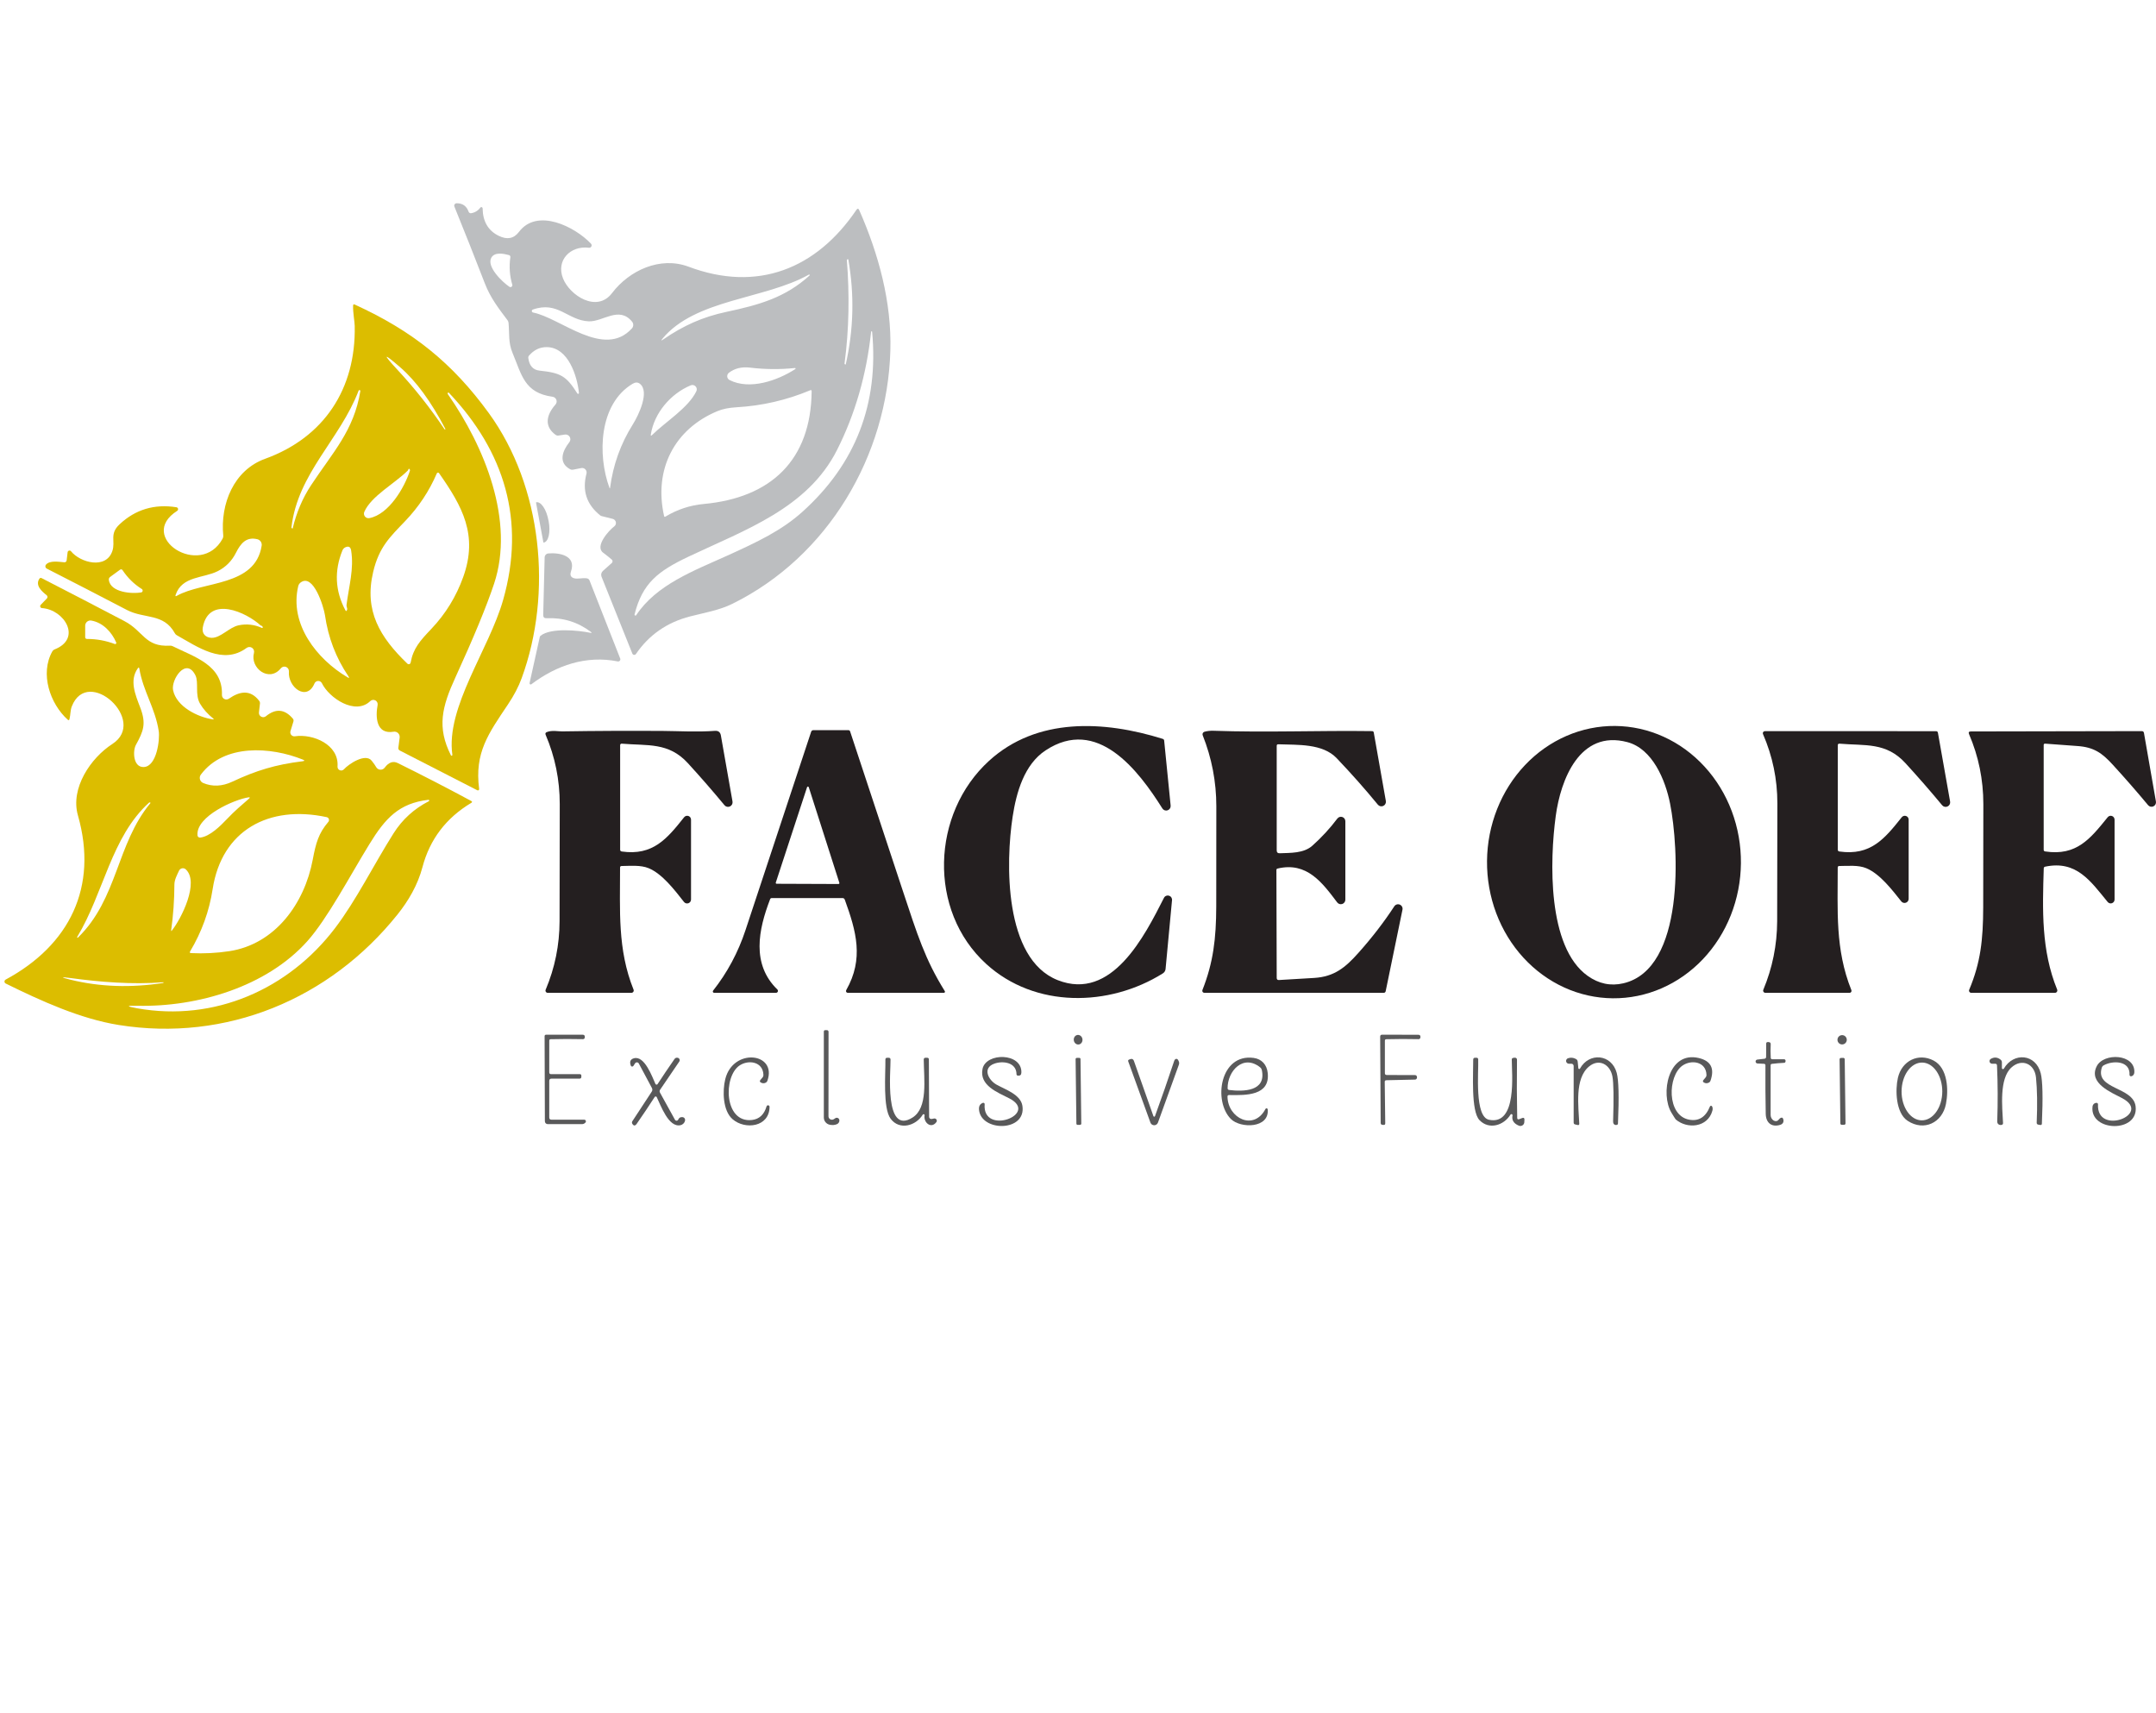 <svg className="mt-3" width="180" viewBox="0 0 236 143" fill="none" xmlns="http://www.w3.org/2000/svg">
<path d="M61.625 8.216C62.357 10.088 65.329 12.025 66.992 9.836C68.877 7.35 72.262 5.776 75.375 6.945C82.911 9.774 89.363 7.19 93.744 0.725C93.864 0.549 93.967 0.559 94.054 0.755C96.187 5.589 97.612 10.852 97.461 16.125C97.135 27.598 90.67 38.662 80.164 43.84C78.727 44.549 77.129 44.81 75.541 45.218C73.019 45.867 71.043 47.238 69.612 49.331C69.589 49.365 69.557 49.392 69.52 49.408C69.483 49.425 69.442 49.432 69.401 49.427C69.36 49.422 69.322 49.407 69.289 49.382C69.257 49.357 69.232 49.324 69.217 49.285L65.846 40.877C65.802 40.768 65.793 40.648 65.82 40.534C65.847 40.42 65.909 40.317 65.996 40.24L66.969 39.371C66.996 39.347 67.016 39.319 67.031 39.286C67.045 39.254 67.052 39.219 67.052 39.184C67.052 39.149 67.044 39.114 67.029 39.082C67.014 39.05 66.993 39.022 66.966 38.998C66.735 38.796 66.416 38.541 66.009 38.234C65.085 37.532 66.666 35.787 67.231 35.372C67.302 35.32 67.357 35.249 67.39 35.166C67.422 35.084 67.431 34.994 67.414 34.907C67.397 34.82 67.356 34.739 67.295 34.675C67.234 34.611 67.156 34.565 67.071 34.543L65.862 34.239C65.799 34.224 65.741 34.195 65.689 34.154C64.206 32.963 63.708 31.444 64.196 29.597C64.218 29.515 64.218 29.429 64.198 29.347C64.177 29.265 64.136 29.19 64.078 29.129C64.021 29.067 63.949 29.021 63.868 28.996C63.788 28.97 63.703 28.966 63.621 28.983L62.719 29.162C62.615 29.184 62.517 29.17 62.425 29.12C61.066 28.398 61.569 27.101 62.321 26.15C62.386 26.069 62.425 25.97 62.432 25.867C62.44 25.763 62.416 25.659 62.363 25.569C62.31 25.479 62.232 25.407 62.138 25.362C62.043 25.317 61.937 25.302 61.834 25.317L61.115 25.425C61.017 25.44 60.915 25.415 60.831 25.357C59.492 24.386 59.848 23.116 60.805 22.028C60.867 21.958 60.908 21.873 60.925 21.782C60.942 21.69 60.933 21.596 60.9 21.509C60.867 21.422 60.811 21.345 60.738 21.287C60.665 21.228 60.578 21.191 60.485 21.178C57.401 20.757 57.114 18.797 56.111 16.399C55.621 15.233 55.778 14.315 55.666 13.087C55.656 12.986 55.618 12.89 55.559 12.809C54.556 11.476 53.684 10.356 53.069 8.765C52 5.999 50.89 3.199 49.74 0.366C49.724 0.326 49.718 0.282 49.722 0.239C49.727 0.196 49.742 0.154 49.766 0.118C49.791 0.082 49.824 0.052 49.863 0.032C49.902 0.011 49.945 0 49.989 0C50.644 0.002 51.08 0.311 51.295 0.928C51.315 0.984 51.353 1.031 51.404 1.061C51.455 1.091 51.515 1.101 51.573 1.091C51.993 1.019 52.33 0.812 52.583 0.47C52.6 0.448 52.623 0.432 52.65 0.424C52.677 0.416 52.706 0.416 52.732 0.424C52.759 0.433 52.782 0.449 52.8 0.472C52.816 0.494 52.826 0.521 52.828 0.549C52.847 1.991 53.434 2.996 54.588 3.564C55.512 4.017 56.251 3.874 56.806 3.136C58.806 0.48 62.932 2.568 64.689 4.423C64.727 4.464 64.751 4.514 64.759 4.569C64.767 4.624 64.758 4.679 64.733 4.728C64.708 4.777 64.669 4.817 64.621 4.843C64.573 4.868 64.518 4.878 64.464 4.871C62.432 4.616 60.851 6.246 61.625 8.216ZM55.715 5.674C55.154 5.521 54.164 5.308 53.788 5.945C53.216 6.929 54.99 8.627 55.761 9.144C55.796 9.168 55.838 9.18 55.88 9.179C55.922 9.178 55.963 9.164 55.998 9.139C56.032 9.114 56.058 9.078 56.072 9.038C56.085 8.997 56.086 8.953 56.075 8.912C55.785 7.923 55.715 6.919 55.866 5.9C55.873 5.85 55.862 5.8 55.834 5.758C55.806 5.717 55.764 5.687 55.715 5.674ZM92.698 6.194C92.996 9.977 92.947 13.776 92.444 17.539C92.439 17.561 92.441 17.578 92.45 17.591C92.465 17.615 92.493 17.634 92.532 17.647C92.558 17.656 92.574 17.646 92.581 17.618C93.441 13.817 93.534 9.997 92.859 6.158C92.857 6.153 92.855 6.148 92.852 6.143C92.849 6.139 92.845 6.135 92.84 6.133C92.836 6.13 92.831 6.128 92.825 6.127C92.82 6.127 92.815 6.127 92.809 6.128C92.781 6.137 92.753 6.147 92.725 6.158C92.707 6.164 92.698 6.176 92.698 6.194ZM72.52 14.818C72.332 15.044 72.36 15.074 72.601 14.906C74.793 13.394 76.9 12.446 79.501 11.891C83.127 11.12 85.953 10.323 88.618 7.906C88.628 7.895 88.633 7.881 88.634 7.867C88.635 7.853 88.631 7.839 88.622 7.827C88.614 7.816 88.602 7.808 88.588 7.804C88.574 7.8 88.559 7.802 88.546 7.808C83.757 10.509 76.11 10.476 72.52 14.818ZM69.168 13.701C69.26 13.6 69.312 13.47 69.317 13.334C69.321 13.199 69.276 13.067 69.191 12.963C67.763 11.208 65.993 12.985 64.454 12.923C62.141 12.832 61.083 10.663 58.329 11.633C58.294 11.645 58.264 11.669 58.243 11.7C58.223 11.731 58.213 11.768 58.216 11.805C58.218 11.842 58.233 11.877 58.258 11.905C58.282 11.933 58.315 11.952 58.352 11.96C61.36 12.548 66.114 17.052 69.168 13.701ZM95.354 14.067C94.849 18.766 93.603 23.083 91.617 27.016C88.396 33.393 81.533 35.755 75.365 38.678C72.043 40.256 70.318 41.566 69.459 45.006C69.454 45.029 69.457 45.053 69.467 45.074C69.478 45.095 69.496 45.112 69.518 45.121C69.539 45.13 69.564 45.132 69.586 45.125C69.609 45.118 69.629 45.104 69.642 45.084C71.837 41.749 75.956 40.217 79.54 38.597C82.921 37.068 85.564 35.813 87.831 33.772C93.657 28.53 96.201 21.961 95.465 14.067C95.465 14.052 95.46 14.038 95.449 14.027C95.439 14.017 95.424 14.011 95.41 14.011C95.395 14.011 95.381 14.017 95.371 14.027C95.36 14.038 95.354 14.052 95.354 14.067ZM59.057 18.317C61.386 18.568 61.978 18.892 63.2 20.819C63.211 20.836 63.228 20.849 63.248 20.856C63.268 20.863 63.289 20.863 63.309 20.856C63.328 20.849 63.345 20.836 63.357 20.819C63.368 20.802 63.374 20.781 63.373 20.76C63.19 18.977 62.236 15.769 59.851 15.746C59.1 15.739 58.453 16.047 57.911 16.67C57.843 16.747 57.816 16.836 57.829 16.938C57.938 17.781 58.347 18.241 59.057 18.317ZM79.785 18.555C79.722 18.604 79.672 18.667 79.64 18.741C79.608 18.814 79.595 18.893 79.603 18.973C79.61 19.052 79.638 19.128 79.683 19.194C79.728 19.26 79.789 19.313 79.86 19.349C82.075 20.476 85.12 19.401 87.057 18.147C87.069 18.139 87.079 18.128 87.083 18.114C87.088 18.101 87.088 18.086 87.083 18.072C87.078 18.058 87.068 18.047 87.056 18.04C87.043 18.033 87.028 18.03 87.014 18.032C85.381 18.202 83.742 18.188 82.098 17.99C81.187 17.881 80.416 18.07 79.785 18.555ZM69.253 19.754C65.535 21.972 65.398 27.575 66.708 31.135C66.743 31.236 66.768 31.233 66.783 31.129C67.11 28.631 67.94 26.321 69.272 24.2C69.903 23.201 71.144 20.607 70.04 19.754C69.811 19.578 69.549 19.578 69.253 19.754ZM75.61 19.927C73.398 20.845 71.605 22.972 71.242 25.304C71.218 25.457 71.261 25.48 71.37 25.373C72.843 23.919 75.352 22.394 76.224 20.574C76.266 20.487 76.281 20.389 76.266 20.293C76.251 20.198 76.207 20.109 76.14 20.039C76.074 19.968 75.987 19.92 75.892 19.9C75.798 19.88 75.699 19.89 75.61 19.927ZM78.563 22.74C73.81 24.7 71.543 29.143 72.693 34.232C72.712 34.322 72.763 34.342 72.843 34.294C74.145 33.51 75.544 33.05 77.038 32.913C84.378 32.236 88.775 28.127 88.844 20.577C88.844 20.46 88.79 20.424 88.683 20.47C86.098 21.55 83.414 22.169 80.631 22.328C79.799 22.376 79.11 22.513 78.563 22.74Z" fill="#BCBEC0"/>
<path d="M26.992 48.668C24.412 50.579 21.609 48.541 19.345 47.273C19.257 47.224 19.186 47.15 19.139 47.061C17.914 44.836 15.807 45.513 13.893 44.513C10.983 42.995 8.058 41.486 5.118 39.985C5.08 39.965 5.048 39.937 5.022 39.902C4.997 39.868 4.979 39.828 4.972 39.786C4.964 39.744 4.966 39.701 4.977 39.659C4.988 39.618 5.008 39.58 5.037 39.547C5.468 39.057 6.484 39.253 7.046 39.296C7.105 39.3 7.164 39.282 7.21 39.244C7.257 39.207 7.286 39.153 7.294 39.093L7.402 38.198C7.406 38.157 7.422 38.117 7.449 38.086C7.476 38.054 7.511 38.03 7.551 38.019C7.592 38.007 7.634 38.008 7.674 38.02C7.713 38.033 7.748 38.058 7.774 38.09C8.797 39.348 11.609 40.093 12.295 38.071C12.668 36.973 11.942 36.212 13.089 35.137C14.825 33.513 16.9 32.891 19.316 33.272C19.358 33.279 19.397 33.3 19.428 33.33C19.459 33.359 19.48 33.398 19.489 33.44C19.498 33.483 19.494 33.526 19.477 33.566C19.461 33.606 19.433 33.64 19.397 33.664C14.892 36.526 21.968 41.125 24.372 36.702C24.426 36.602 24.448 36.488 24.438 36.375C24.101 32.893 25.598 29.205 29.015 27.97C35.476 25.634 38.968 20.303 38.828 13.43C38.821 12.953 38.625 11.95 38.651 11.205C38.656 11.072 38.718 11.034 38.838 11.091C45.182 13.992 49.52 17.487 53.505 22.965C59.346 30.995 60.513 42.661 57.105 51.974C56.768 52.902 56.269 53.858 55.609 54.842C53.466 58.041 51.924 60.128 52.45 64.104C52.454 64.129 52.45 64.155 52.44 64.178C52.429 64.201 52.413 64.222 52.392 64.237C52.371 64.251 52.347 64.26 52.322 64.262C52.296 64.264 52.27 64.259 52.248 64.247L43.757 59.893C43.705 59.866 43.662 59.824 43.634 59.772C43.607 59.72 43.596 59.66 43.604 59.602L43.748 58.478C43.759 58.389 43.749 58.298 43.72 58.214C43.69 58.129 43.641 58.052 43.576 57.99C43.511 57.928 43.432 57.882 43.346 57.855C43.261 57.829 43.17 57.823 43.081 57.838C41.164 58.158 41.092 56.221 41.333 54.924C41.353 54.824 41.34 54.72 41.296 54.627C41.252 54.535 41.18 54.459 41.09 54.41C40.999 54.362 40.896 54.343 40.795 54.358C40.694 54.372 40.6 54.418 40.527 54.489C38.877 56.08 36.015 54.133 35.238 52.533C35.2 52.456 35.141 52.392 35.067 52.347C34.994 52.303 34.909 52.281 34.824 52.283C34.738 52.285 34.655 52.312 34.584 52.361C34.513 52.409 34.458 52.477 34.424 52.556C33.581 54.568 31.484 52.967 31.625 51.246C31.633 51.14 31.607 51.035 31.551 50.946C31.495 50.856 31.413 50.787 31.314 50.747C31.217 50.708 31.109 50.701 31.006 50.727C30.904 50.753 30.813 50.811 30.746 50.893C29.456 52.484 27.352 50.873 27.799 49.217C27.827 49.113 27.823 49.004 27.785 48.903C27.748 48.802 27.68 48.715 27.591 48.655C27.503 48.595 27.397 48.563 27.29 48.566C27.182 48.568 27.078 48.604 26.992 48.668ZM43.826 17.97C41.92 16.317 41.833 16.424 43.565 18.291C45.427 20.299 47.121 22.443 48.648 24.723C48.665 24.749 48.679 24.76 48.69 24.756C48.71 24.749 48.73 24.742 48.752 24.736C48.754 24.735 48.756 24.733 48.757 24.731C48.758 24.729 48.759 24.727 48.76 24.724C48.76 24.721 48.76 24.718 48.759 24.715C48.758 24.712 48.757 24.709 48.755 24.706C47.19 21.71 45.547 19.464 43.826 17.97ZM39.259 20.499C37.224 25.85 32.582 29.548 31.902 35.487C31.898 35.513 31.907 35.534 31.928 35.549C31.955 35.569 31.979 35.585 32 35.598C32.018 35.611 32.03 35.607 32.036 35.585C32.457 33.834 33.128 32.258 34.052 30.858C36.423 27.261 38.749 24.873 39.445 20.548C39.447 20.525 39.44 20.503 39.427 20.484C39.414 20.465 39.395 20.452 39.372 20.446C39.35 20.441 39.327 20.443 39.306 20.452C39.286 20.462 39.269 20.478 39.259 20.499ZM55.08 43.396C57.537 34.732 55.24 27.186 49.148 20.754C49.1 20.704 49.055 20.706 49.014 20.76C48.983 20.799 48.987 20.846 49.027 20.901C53.041 26.647 56.374 34.762 54.08 41.648C53.259 44.115 51.85 47.528 49.853 51.886C48.37 55.123 47.811 57.348 49.357 60.419C49.365 60.437 49.381 60.452 49.4 60.46C49.419 60.468 49.44 60.469 49.459 60.463C49.479 60.456 49.496 60.443 49.506 60.425C49.517 60.408 49.52 60.387 49.517 60.366C48.772 55.153 53.538 48.835 55.08 43.396ZM44.639 29.254C43.212 30.675 40.631 32.047 39.88 33.769C39.843 33.852 39.83 33.944 39.841 34.034C39.853 34.125 39.889 34.211 39.946 34.282C40.003 34.353 40.078 34.408 40.164 34.439C40.25 34.471 40.342 34.478 40.432 34.461C42.555 34.056 44.257 31.158 44.875 29.264C44.881 29.235 44.88 29.202 44.871 29.17C44.862 29.139 44.846 29.11 44.826 29.091C44.807 29.072 44.784 29.062 44.763 29.064C44.742 29.067 44.724 29.081 44.711 29.104C44.7 29.132 44.691 29.159 44.682 29.185C44.673 29.211 44.659 29.234 44.639 29.254ZM44.597 50.393C44.624 50.419 44.658 50.437 44.694 50.446C44.731 50.454 44.769 50.452 44.805 50.441C44.84 50.43 44.872 50.409 44.897 50.381C44.922 50.353 44.939 50.319 44.947 50.282C45.24 48.701 45.962 47.904 47.23 46.568C48.778 44.934 49.937 43.046 50.706 40.903C52.355 36.303 50.614 33.187 48.06 29.541C48.046 29.52 48.026 29.504 48.003 29.493C47.981 29.482 47.956 29.478 47.93 29.48C47.905 29.483 47.882 29.492 47.861 29.506C47.841 29.521 47.825 29.541 47.815 29.564C46.983 31.502 45.827 33.244 44.349 34.788C42.686 36.526 41.49 37.627 40.847 40.354C39.84 44.611 41.578 47.489 44.597 50.393ZM28.172 36.771C26.986 36.483 26.365 37.182 25.826 38.257C25.375 39.154 24.711 39.824 23.833 40.266C22.272 41.057 19.92 40.782 19.224 42.866C19.176 43.01 19.218 43.044 19.348 42.968C22.249 41.328 27.943 41.971 28.642 37.48C28.667 37.324 28.633 37.164 28.546 37.033C28.458 36.902 28.325 36.808 28.172 36.771ZM37.482 37.996C36.574 40.237 36.679 42.416 37.799 44.532C37.868 44.665 37.929 44.662 37.982 44.523C38.017 44.435 38.014 44.344 37.975 44.248C37.934 44.15 37.92 44.049 37.933 43.944C38.194 41.893 38.763 40.031 38.436 37.999C38.373 37.613 38.166 37.497 37.815 37.649C37.662 37.716 37.543 37.841 37.482 37.996ZM15.523 42.22C14.678 41.688 13.978 41.004 13.422 40.168C13.342 40.048 13.244 40.031 13.128 40.116L12.05 40.903C11.944 40.984 11.898 41.09 11.913 41.223C12.089 42.605 14.458 42.768 15.448 42.595C15.488 42.588 15.526 42.569 15.556 42.54C15.585 42.511 15.605 42.474 15.613 42.433C15.621 42.392 15.617 42.35 15.601 42.312C15.585 42.274 15.558 42.242 15.523 42.22ZM35.571 45.078C35.444 44.209 34.31 40.449 32.902 41.511C32.773 41.61 32.682 41.751 32.644 41.909C31.657 46.071 34.679 49.88 38.021 51.873C38.228 51.995 38.264 51.957 38.129 51.758C36.774 49.755 35.922 47.528 35.571 45.078ZM28.538 46.215C26.989 44.777 22.87 42.866 22.2 46.411C22.069 47.107 22.504 47.538 23.154 47.561C24.137 47.597 25.075 46.414 26.12 46.192C26.985 46.009 27.834 46.104 28.668 46.476C28.681 46.481 28.696 46.483 28.71 46.48C28.724 46.478 28.736 46.472 28.746 46.462C28.756 46.453 28.764 46.441 28.767 46.428C28.769 46.414 28.768 46.401 28.763 46.388C28.722 46.286 28.646 46.228 28.538 46.215Z" fill="#DCBD00"/>
<path d="M58.676 32.769C58.675 32.759 58.676 32.748 58.682 32.74C58.688 32.731 58.696 32.725 58.706 32.723C58.953 32.678 59.232 32.861 59.481 33.232C59.73 33.603 59.93 34.132 60.035 34.703L60.058 34.81C60.111 35.093 60.139 35.378 60.14 35.648C60.142 35.917 60.117 36.168 60.068 36.384C60.018 36.6 59.945 36.777 59.852 36.907C59.759 37.036 59.648 37.114 59.526 37.136C59.52 37.138 59.515 37.138 59.509 37.137C59.504 37.136 59.499 37.134 59.494 37.131C59.489 37.128 59.485 37.124 59.483 37.119C59.48 37.115 59.478 37.109 59.477 37.104L58.676 32.769Z" fill="#BCBEC0"/>
<path d="M64.665 46.904C63.239 45.83 61.627 45.335 59.83 45.418C59.578 45.429 59.455 45.308 59.461 45.055L59.618 38.757C59.621 38.647 59.664 38.543 59.739 38.463C59.815 38.383 59.917 38.334 60.026 38.326C61.17 38.224 63.117 38.528 62.502 40.302C62.37 40.685 62.474 40.929 62.816 41.034C63.231 41.164 63.757 40.968 64.244 41.053C64.385 41.077 64.482 41.156 64.534 41.289L67.889 49.828C67.905 49.867 67.909 49.91 67.903 49.951C67.896 49.993 67.877 50.032 67.85 50.064C67.823 50.096 67.787 50.121 67.747 50.135C67.707 50.149 67.663 50.153 67.621 50.145C64.178 49.456 60.921 50.563 58.164 52.644C58.144 52.659 58.119 52.668 58.094 52.669C58.068 52.67 58.043 52.663 58.021 52.649C58 52.635 57.983 52.615 57.974 52.591C57.964 52.567 57.962 52.541 57.968 52.516L59.085 47.472C59.098 47.418 59.129 47.368 59.174 47.332C60.307 46.434 63.329 46.744 64.619 47.012C64.793 47.047 64.809 47.011 64.665 46.904Z" fill="#BCBEC0"/>
<path d="M41.176 61.709C41.222 61.79 41.287 61.859 41.365 61.908C41.444 61.958 41.534 61.987 41.627 61.993C41.719 61.999 41.812 61.982 41.897 61.944C41.981 61.905 42.055 61.846 42.111 61.771C42.55 61.183 43.028 61.015 43.541 61.268C46.246 62.603 48.926 63.986 51.581 65.417C51.703 65.484 51.704 65.554 51.584 65.626C48.827 67.279 47.048 69.62 46.246 72.649C45.727 74.626 44.691 76.367 43.528 77.821C36.087 87.134 24.728 91.815 12.997 89.934C8.816 89.264 4.527 87.32 0.623 85.396C0.583 85.376 0.55 85.346 0.527 85.309C0.504 85.271 0.491 85.228 0.49 85.184C0.49 85.14 0.501 85.097 0.523 85.059C0.545 85.021 0.578 84.989 0.616 84.968C7.597 81.208 10.773 74.851 8.528 66.988C7.682 64.019 9.927 60.709 12.298 59.181C16.222 56.649 9.613 50.589 7.859 55.068C7.695 55.486 7.725 55.963 7.607 56.456C7.577 56.589 7.51 56.61 7.408 56.518C5.48 54.78 4.347 51.484 5.735 49.034C5.786 48.943 5.867 48.873 5.964 48.835C9.012 47.646 7.049 44.474 4.592 44.307C4.552 44.304 4.514 44.29 4.481 44.266C4.449 44.242 4.425 44.21 4.41 44.172C4.396 44.135 4.393 44.094 4.402 44.054C4.41 44.015 4.43 43.979 4.458 43.951L5.131 43.255C5.154 43.231 5.172 43.203 5.184 43.171C5.195 43.14 5.2 43.107 5.198 43.074C5.196 43.04 5.186 43.008 5.171 42.978C5.156 42.949 5.134 42.923 5.108 42.902C4.615 42.504 3.805 41.834 4.321 41.079C4.345 41.044 4.382 41.019 4.424 41.009C4.466 40.998 4.511 41.004 4.549 41.024C7.59 42.585 10.618 44.158 13.634 45.741C15.719 46.836 15.856 48.58 18.61 48.42C18.712 48.413 18.816 48.435 18.91 48.482C21.265 49.655 24.411 50.54 24.294 53.81C24.291 53.9 24.312 53.988 24.357 54.066C24.401 54.144 24.466 54.208 24.545 54.251C24.623 54.294 24.712 54.315 24.802 54.31C24.891 54.305 24.978 54.276 25.052 54.225C26.237 53.402 27.404 53.196 28.371 54.457C28.438 54.544 28.466 54.643 28.456 54.754L28.345 55.728C28.335 55.82 28.352 55.914 28.396 55.996C28.439 56.079 28.506 56.146 28.588 56.191C28.67 56.235 28.763 56.254 28.856 56.246C28.948 56.237 29.037 56.201 29.109 56.142C30.183 55.267 31.166 55.356 32.059 56.41C32.093 56.452 32.117 56.501 32.127 56.553C32.138 56.605 32.136 56.66 32.121 56.711L31.794 57.779C31.773 57.85 31.77 57.924 31.785 57.996C31.801 58.069 31.834 58.136 31.883 58.191C31.931 58.247 31.992 58.289 32.061 58.315C32.13 58.341 32.205 58.349 32.278 58.338C34.254 58.044 37.122 59.236 36.946 61.647C36.939 61.732 36.96 61.816 37.004 61.889C37.049 61.962 37.115 62.018 37.193 62.051C37.272 62.084 37.358 62.091 37.441 62.072C37.524 62.053 37.599 62.008 37.655 61.944C38.142 61.399 39.987 60.138 40.686 61.013C40.915 61.301 41.078 61.533 41.176 61.709ZM12.723 48.077C12.223 46.917 11.266 45.898 9.995 45.672C9.913 45.658 9.829 45.661 9.749 45.682C9.669 45.704 9.594 45.743 9.53 45.796C9.466 45.85 9.415 45.917 9.379 45.993C9.344 46.068 9.326 46.151 9.325 46.234V47.479C9.325 47.616 9.394 47.685 9.531 47.685C10.574 47.685 11.586 47.87 12.566 48.24C12.589 48.248 12.613 48.25 12.636 48.244C12.659 48.239 12.681 48.227 12.697 48.209C12.714 48.192 12.725 48.17 12.73 48.147C12.734 48.123 12.732 48.099 12.723 48.077ZM15.732 61.703C17.175 61.65 17.512 58.651 17.375 57.769C16.992 55.257 15.656 53.385 15.255 50.942C15.229 50.787 15.171 50.774 15.082 50.903C14.15 52.222 14.794 53.738 15.359 55.215C16.019 56.946 15.715 57.763 14.872 59.288C14.523 59.925 14.556 61.745 15.732 61.703ZM23.369 56.42C22.735 55.913 22.244 55.362 21.896 54.767C21.321 53.787 21.775 52.431 21.39 51.664C20.367 49.615 18.708 52.144 18.946 53.294C19.322 55.104 21.654 56.257 23.34 56.492C23.349 56.494 23.359 56.493 23.367 56.489C23.376 56.485 23.382 56.478 23.386 56.469C23.389 56.46 23.39 56.45 23.387 56.441C23.384 56.432 23.377 56.425 23.369 56.42ZM33.14 60.886C29.628 59.474 24.532 59.135 21.987 62.529C21.932 62.603 21.894 62.688 21.877 62.779C21.86 62.869 21.863 62.962 21.888 63.051C21.912 63.14 21.956 63.222 22.017 63.291C22.078 63.361 22.154 63.415 22.239 63.45C23.254 63.875 24.318 63.827 25.431 63.306C28.028 62.088 30.164 61.431 33.117 61.072C33.368 61.041 33.375 60.979 33.14 60.886ZM21.912 69.425C22.984 69.304 24.137 68.135 24.836 67.403C25.682 66.511 26.411 65.9 27.25 65.168C27.39 65.046 27.368 64.999 27.185 65.025C25.728 65.231 21.422 67.08 21.618 69.187C21.622 69.222 21.632 69.255 21.648 69.286C21.665 69.317 21.687 69.344 21.715 69.367C21.742 69.389 21.774 69.405 21.808 69.415C21.841 69.425 21.877 69.429 21.912 69.425ZM15.01 88.108C23.493 89.614 31.585 86.02 36.668 79.343C39.007 76.272 40.922 72.365 43.078 68.961C44.038 67.443 45.326 66.27 46.942 65.443C46.959 65.434 46.972 65.42 46.979 65.402C46.987 65.385 46.988 65.365 46.982 65.347C46.977 65.329 46.965 65.314 46.95 65.303C46.934 65.292 46.915 65.288 46.896 65.289C43.675 65.672 42.186 67.289 40.431 70.15C38.288 73.639 35.835 78.307 33.64 80.764C29.181 85.749 21.622 87.987 15.039 87.83C13.806 87.799 13.796 87.892 15.01 88.108ZM16.323 65.593C12.164 69.366 11.361 75.485 8.447 80.303C8.441 80.315 8.439 80.328 8.441 80.341C8.444 80.353 8.451 80.365 8.461 80.373C8.471 80.381 8.483 80.385 8.496 80.385C8.509 80.385 8.522 80.38 8.532 80.372C12.909 76.093 12.736 70.147 16.457 65.662C16.479 65.636 16.475 65.613 16.447 65.593C16.427 65.576 16.398 65.57 16.359 65.577C16.346 65.577 16.334 65.582 16.323 65.593ZM35.76 67.187C29.41 65.822 24.268 68.638 23.278 75.057C22.907 77.472 22.085 79.746 20.811 81.878C20.742 81.996 20.775 82.059 20.913 82.067C22.315 82.137 23.713 82.066 25.107 81.855C30.135 81.084 33.333 76.622 34.231 71.852C34.574 70.026 34.871 68.955 35.936 67.71C35.973 67.668 35.998 67.617 36.008 67.562C36.019 67.508 36.015 67.451 35.998 67.398C35.98 67.346 35.949 67.298 35.907 67.261C35.865 67.224 35.815 67.199 35.76 67.187ZM20.338 72.904C20.284 72.854 20.219 72.817 20.148 72.797C20.077 72.777 20.003 72.773 19.93 72.787C19.858 72.801 19.79 72.832 19.732 72.878C19.674 72.923 19.627 72.981 19.596 73.048C19.381 73.515 19.09 74.034 19.09 74.567C19.085 76.237 18.968 77.903 18.737 79.565C18.724 79.665 18.749 79.676 18.812 79.598C19.841 78.317 21.85 74.315 20.338 72.904ZM7.721 84.981C10.908 85.763 14.283 85.882 17.848 85.338C17.877 85.333 17.893 85.322 17.897 85.305C17.904 85.272 17.9 85.256 17.884 85.256C14.503 85.53 10.913 85.23 7.757 84.802C6.621 84.649 6.609 84.709 7.721 84.981Z" fill="#DCBD00"/>
<path d="M107.956 83.257C101.543 77.416 101.945 66.782 108.266 61.02C113.503 56.244 120.853 56.613 127.272 58.619C127.37 58.649 127.423 58.715 127.432 58.815L128.141 65.926C128.151 66.037 128.124 66.147 128.063 66.241C128.003 66.334 127.913 66.404 127.809 66.44C127.704 66.476 127.591 66.475 127.487 66.438C127.383 66.401 127.295 66.331 127.236 66.237C124.597 62.036 120.102 56.142 114.444 59.886C112.118 61.422 111.255 64.46 110.844 67.145C110.086 72.097 109.864 82.691 115.78 85.027C121.709 87.363 125.292 80.186 127.409 76.021C127.458 75.923 127.54 75.846 127.64 75.802C127.741 75.758 127.853 75.751 127.958 75.782C128.063 75.813 128.154 75.879 128.215 75.97C128.275 76.061 128.303 76.17 128.291 76.279L127.586 83.802C127.577 83.901 127.545 83.996 127.493 84.08C127.44 84.165 127.369 84.236 127.285 84.289C121.421 87.964 113.297 88.121 107.956 83.257Z" fill="#241F20"/>
<path d="M176.538 87.013C174.713 86.997 172.91 86.596 171.23 85.832C169.551 85.068 168.029 83.957 166.75 82.562C165.472 81.167 164.463 79.515 163.78 77.701C163.098 75.887 162.755 73.946 162.772 71.989C162.789 70.032 163.166 68.097 163.88 66.296C164.594 64.493 165.632 62.86 166.934 61.487C168.237 60.114 169.778 59.03 171.471 58.296C173.163 57.562 174.974 57.192 176.798 57.208C178.623 57.224 180.427 57.625 182.106 58.389C183.786 59.152 185.308 60.264 186.586 61.659C187.865 63.054 188.874 64.705 189.557 66.519C190.239 68.334 190.582 70.275 190.565 72.232C190.548 74.189 190.171 76.123 189.457 77.925C188.743 79.727 187.705 81.361 186.403 82.734C185.1 84.106 183.559 85.191 181.866 85.925C180.174 86.659 178.363 87.029 176.538 87.013ZM173.787 84.557C175.002 85.424 176.305 85.696 177.694 85.373C184.473 83.792 183.777 70.559 182.81 65.704C182.297 63.12 180.892 59.71 178.138 58.978C172.908 57.586 170.827 63.114 170.295 67.057C169.635 71.924 169.357 81.401 173.787 84.557Z" fill="#241F20"/>
<path d="M84.298 76.168C83.021 79.49 82.23 83.27 85.092 86.05C85.122 86.079 85.143 86.117 85.151 86.158C85.16 86.199 85.156 86.242 85.14 86.281C85.124 86.32 85.096 86.354 85.061 86.378C85.026 86.402 84.984 86.415 84.942 86.415H78.17C78.142 86.415 78.115 86.407 78.092 86.393C78.069 86.378 78.05 86.357 78.038 86.332C78.026 86.307 78.021 86.279 78.024 86.252C78.028 86.225 78.038 86.199 78.055 86.177C79.612 84.204 80.795 81.997 81.603 79.555C83.999 72.32 86.393 65.086 88.787 57.851C88.828 57.729 88.913 57.668 89.041 57.668H92.864C92.962 57.668 93.026 57.715 93.056 57.809C94.96 63.595 96.872 69.378 98.793 75.158C100.426 80.078 101.246 82.734 103.422 86.233C103.433 86.251 103.439 86.272 103.439 86.293C103.439 86.314 103.434 86.335 103.424 86.353C103.414 86.372 103.399 86.387 103.38 86.398C103.362 86.409 103.342 86.415 103.32 86.415H92.798C92.764 86.415 92.73 86.406 92.7 86.389C92.67 86.372 92.646 86.347 92.628 86.318C92.611 86.288 92.602 86.254 92.602 86.219C92.602 86.185 92.611 86.151 92.628 86.121C94.582 82.685 93.729 79.683 92.472 76.22C92.428 76.102 92.344 76.044 92.22 76.044H84.481C84.392 76.044 84.331 76.085 84.298 76.168ZM84.919 74.351C84.914 74.366 84.913 74.382 84.916 74.397C84.918 74.412 84.924 74.427 84.934 74.439C84.943 74.452 84.955 74.462 84.969 74.469C84.983 74.475 84.998 74.479 85.014 74.479L91.782 74.505C91.798 74.505 91.814 74.502 91.828 74.495C91.842 74.488 91.855 74.477 91.864 74.465C91.873 74.452 91.879 74.437 91.882 74.421C91.884 74.405 91.882 74.389 91.877 74.374L88.529 63.911C88.522 63.891 88.51 63.874 88.493 63.862C88.476 63.85 88.456 63.843 88.436 63.843C88.415 63.843 88.395 63.85 88.378 63.862C88.361 63.874 88.349 63.891 88.342 63.911L84.919 74.351Z" fill="#241F20"/>
<path d="M68.059 70.947C71.476 71.431 73.018 69.546 74.886 67.197C74.942 67.129 75.016 67.079 75.101 67.054C75.186 67.03 75.276 67.032 75.359 67.061C75.441 67.09 75.513 67.143 75.564 67.215C75.614 67.286 75.641 67.371 75.641 67.459V76.2C75.642 76.29 75.614 76.378 75.562 76.452C75.51 76.525 75.436 76.581 75.351 76.61C75.266 76.639 75.174 76.642 75.088 76.616C75.002 76.591 74.925 76.539 74.87 76.468C73.874 75.204 72.508 73.394 70.999 72.773C70.13 72.417 69.036 72.522 68.049 72.535C67.931 72.535 67.873 72.594 67.873 72.711C67.882 77.357 67.572 81.639 69.349 86.063C69.365 86.101 69.372 86.144 69.368 86.185C69.364 86.227 69.349 86.267 69.326 86.302C69.303 86.337 69.271 86.365 69.234 86.385C69.197 86.405 69.156 86.415 69.114 86.415H59.954C59.914 86.415 59.874 86.405 59.839 86.386C59.803 86.367 59.773 86.34 59.751 86.306C59.728 86.272 59.715 86.234 59.711 86.194C59.707 86.153 59.713 86.113 59.729 86.076C60.737 83.684 61.245 81.184 61.251 78.575C61.264 74.3 61.271 70.025 61.271 65.75C61.271 63.113 60.757 60.589 59.729 58.178C59.668 58.036 59.708 57.937 59.85 57.88C60.418 57.648 61.107 57.809 61.535 57.802C65.233 57.743 68.932 57.727 72.632 57.753C74.22 57.763 76.314 57.89 78.261 57.743C78.627 57.715 78.843 57.882 78.908 58.243L80.182 65.476C80.201 65.585 80.184 65.697 80.133 65.795C80.082 65.893 80 65.972 79.899 66.018C79.799 66.064 79.686 66.076 79.578 66.051C79.47 66.026 79.373 65.966 79.303 65.881C78.044 64.358 76.709 62.825 75.298 61.281C73.181 58.968 70.907 59.39 68.052 59.145C68.031 59.143 68.009 59.145 67.988 59.153C67.968 59.16 67.949 59.171 67.933 59.186C67.917 59.2 67.904 59.218 67.896 59.238C67.887 59.258 67.882 59.28 67.882 59.301V70.745C67.882 70.862 67.941 70.93 68.059 70.947Z" fill="#241F20"/>
<path d="M139.751 59.383V70.82C139.751 71.042 139.862 71.149 140.084 71.14C141.251 71.091 142.701 71.163 143.655 70.31C144.681 69.394 145.592 68.404 146.389 67.341C146.45 67.26 146.536 67.199 146.633 67.169C146.73 67.139 146.835 67.14 146.931 67.172C147.028 67.204 147.112 67.266 147.172 67.348C147.232 67.431 147.264 67.53 147.265 67.632V76.22C147.265 76.324 147.232 76.426 147.171 76.511C147.11 76.596 147.024 76.659 146.925 76.692C146.825 76.725 146.718 76.726 146.619 76.695C146.519 76.663 146.432 76.601 146.37 76.517C144.743 74.361 143.054 72.048 139.846 72.813C139.761 72.832 139.718 72.886 139.718 72.973L139.751 84.782C139.751 84.945 139.833 85.023 139.996 85.014C141.29 84.938 142.577 84.862 143.857 84.785C146.059 84.648 147.268 83.645 148.692 82.045C150.18 80.379 151.489 78.681 152.619 76.952C152.681 76.854 152.775 76.781 152.886 76.746C152.996 76.711 153.115 76.716 153.223 76.76C153.33 76.804 153.418 76.884 153.472 76.987C153.526 77.089 153.542 77.208 153.517 77.321L151.681 86.229C151.655 86.353 151.579 86.415 151.453 86.415H131.829C131.792 86.415 131.756 86.406 131.723 86.389C131.691 86.372 131.663 86.347 131.642 86.317C131.621 86.286 131.609 86.251 131.605 86.215C131.601 86.179 131.606 86.142 131.62 86.108C132.806 83.109 133.123 80.483 133.133 76.958C133.141 73.306 133.145 69.653 133.142 65.998C133.14 63.315 132.643 60.725 131.65 58.227C131.635 58.19 131.628 58.15 131.629 58.11C131.631 58.07 131.641 58.03 131.658 57.994C131.676 57.958 131.701 57.926 131.731 57.901C131.762 57.875 131.797 57.856 131.836 57.844C132.138 57.76 132.464 57.722 132.812 57.733C138.585 57.939 144.413 57.691 150.192 57.773C150.296 57.775 150.357 57.826 150.375 57.926L151.698 65.417C151.718 65.526 151.701 65.638 151.65 65.736C151.599 65.835 151.517 65.913 151.417 65.959C151.316 66.005 151.203 66.017 151.095 65.991C150.987 65.966 150.891 65.905 150.822 65.819C149.435 64.129 147.934 62.435 146.32 60.739C144.769 59.105 142.038 59.295 139.927 59.213C139.81 59.209 139.751 59.266 139.751 59.383Z" fill="#241F20"/>
<path d="M201.343 70.947C204.766 71.434 206.298 69.546 208.17 67.197C208.225 67.129 208.3 67.079 208.385 67.054C208.469 67.03 208.559 67.032 208.642 67.061C208.725 67.09 208.797 67.143 208.848 67.215C208.898 67.286 208.925 67.371 208.925 67.459V76.132C208.924 76.225 208.895 76.315 208.841 76.39C208.787 76.466 208.711 76.523 208.623 76.553C208.536 76.584 208.441 76.587 208.352 76.562C208.262 76.537 208.183 76.485 208.124 76.413C207.131 75.171 205.792 73.397 204.283 72.774C203.414 72.414 202.316 72.528 201.333 72.535C201.217 72.535 201.16 72.593 201.16 72.708C201.17 77.396 200.859 81.643 202.656 86.121C202.669 86.154 202.673 86.189 202.67 86.224C202.666 86.259 202.654 86.293 202.635 86.321C202.615 86.35 202.589 86.374 202.559 86.391C202.528 86.407 202.495 86.415 202.46 86.415H193.241C193.201 86.415 193.161 86.405 193.126 86.386C193.09 86.367 193.06 86.34 193.038 86.306C193.015 86.273 193.002 86.235 192.998 86.195C192.994 86.156 193 86.116 193.016 86.079C194.015 83.686 194.521 81.184 194.532 78.575C194.547 74.274 194.554 69.973 194.554 65.672C194.554 63.041 194.031 60.517 192.983 58.099C192.967 58.065 192.961 58.026 192.964 57.988C192.967 57.95 192.979 57.913 193 57.881C193.022 57.849 193.05 57.822 193.084 57.804C193.119 57.786 193.157 57.776 193.195 57.776L211.917 57.779C212.039 57.779 212.11 57.839 212.13 57.959L213.462 65.479C213.482 65.587 213.466 65.699 213.415 65.797C213.365 65.895 213.283 65.973 213.183 66.019C213.083 66.066 212.971 66.078 212.864 66.053C212.756 66.029 212.66 65.969 212.59 65.884C211.327 64.359 209.99 62.826 208.579 61.284C206.458 58.965 204.195 59.39 201.336 59.145C201.315 59.143 201.293 59.146 201.272 59.153C201.252 59.16 201.233 59.171 201.217 59.186C201.201 59.2 201.188 59.218 201.179 59.238C201.171 59.258 201.166 59.28 201.166 59.301V70.745C201.166 70.862 201.225 70.93 201.343 70.947Z" fill="#241F20"/>
<path d="M223.866 70.941C227.319 71.464 228.819 69.533 230.714 67.194C230.768 67.126 230.843 67.076 230.926 67.053C231.01 67.029 231.1 67.032 231.182 67.061C231.264 67.091 231.336 67.145 231.386 67.217C231.437 67.288 231.465 67.374 231.465 67.462V76.2C231.466 76.288 231.439 76.375 231.389 76.447C231.338 76.519 231.267 76.574 231.184 76.604C231.101 76.634 231.011 76.637 230.926 76.613C230.841 76.59 230.766 76.54 230.71 76.472C228.848 74.211 227.306 71.885 223.87 72.607C223.767 72.629 223.715 72.692 223.713 72.796C223.572 77.318 223.429 81.77 225.18 86.056C225.196 86.096 225.202 86.139 225.197 86.181C225.193 86.224 225.178 86.265 225.154 86.3C225.13 86.335 225.098 86.365 225.061 86.385C225.023 86.405 224.981 86.415 224.938 86.415H215.778C215.738 86.415 215.698 86.405 215.662 86.386C215.627 86.367 215.597 86.34 215.574 86.306C215.552 86.272 215.538 86.234 215.535 86.194C215.531 86.153 215.537 86.113 215.553 86.076C216.8 83.1 217.075 80.62 217.085 77.069C217.098 73.297 217.103 69.525 217.101 65.753C217.099 63.077 216.577 60.526 215.536 58.103C215.451 57.907 215.516 57.809 215.729 57.809L234.441 57.773C234.578 57.773 234.659 57.84 234.683 57.975L235.993 65.482C236.01 65.588 235.993 65.697 235.942 65.792C235.892 65.887 235.812 65.963 235.714 66.008C235.616 66.053 235.507 66.065 235.402 66.041C235.297 66.017 235.203 65.96 235.134 65.877C233.92 64.416 232.633 62.942 231.272 61.454C230.093 60.164 229.198 59.52 227.352 59.4C226.189 59.323 225.032 59.238 223.88 59.145C223.764 59.134 223.706 59.186 223.706 59.301V70.755C223.706 70.861 223.76 70.924 223.866 70.941Z" fill="#241F20"/>
<path d="M90.795 100.845C90.619 100.802 90.463 100.701 90.351 100.559C90.239 100.417 90.178 100.241 90.178 100.061V90.662C90.178 90.553 90.232 90.499 90.341 90.499H90.517C90.564 90.499 90.609 90.518 90.642 90.551C90.675 90.584 90.694 90.629 90.694 90.675L90.687 99.927C90.688 99.998 90.707 100.067 90.745 100.127C90.783 100.186 90.837 100.234 90.9 100.265C90.964 100.296 91.036 100.309 91.107 100.302C91.177 100.294 91.245 100.267 91.302 100.224C91.419 100.133 91.516 100.087 91.592 100.087C91.672 100.087 91.744 100.117 91.797 100.17C91.85 100.223 91.88 100.297 91.883 100.38C91.886 100.462 91.861 100.548 91.812 100.622C91.763 100.697 91.694 100.756 91.615 100.789C91.365 100.896 91.091 100.914 90.795 100.845Z" fill="#59595A"/>
<path d="M60.368 100.299H63.958C63.989 100.299 64.02 100.307 64.048 100.323C64.075 100.339 64.097 100.361 64.113 100.388C64.129 100.415 64.138 100.446 64.138 100.477C64.138 100.509 64.13 100.54 64.115 100.567C64.056 100.675 63.886 100.779 63.755 100.783C62.466 100.791 61.2 100.793 59.956 100.786C59.915 100.786 59.874 100.778 59.836 100.762C59.798 100.746 59.764 100.723 59.734 100.694C59.705 100.665 59.682 100.63 59.667 100.592C59.651 100.554 59.643 100.514 59.643 100.472L59.613 91.165C59.613 91.054 59.67 90.999 59.783 90.999H63.782C63.936 90.999 64.015 91.076 64.017 91.231C64.019 91.405 63.945 91.49 63.795 91.486C62.627 91.459 61.456 91.462 60.28 91.492C60.175 91.494 60.123 91.549 60.123 91.655V95.112C60.123 95.249 60.191 95.317 60.329 95.317H63.471C63.58 95.317 63.635 95.372 63.635 95.481V95.605C63.635 95.74 63.566 95.808 63.429 95.808H60.368C60.205 95.808 60.123 95.889 60.123 96.052V100.054C60.123 100.218 60.205 100.299 60.368 100.299Z" fill="#59595A"/>
<path d="M117.541 91.608C117.577 91.896 117.819 92.103 118.081 92.069C118.342 92.036 118.524 91.775 118.487 91.487C118.45 91.199 118.208 90.992 117.947 91.026C117.686 91.059 117.504 91.32 117.541 91.608Z" fill="#59595A"/>
<path d="M151.576 96.16L151.632 100.691C151.634 100.82 151.572 100.88 151.445 100.871L151.318 100.861C151.196 100.85 151.134 100.783 151.132 100.659L151.076 91.211C151.076 91.067 151.147 90.996 151.289 90.996L155.251 91.005C155.412 91.005 155.491 91.085 155.486 91.244C155.482 91.409 155.408 91.49 155.264 91.486C154.097 91.459 152.925 91.462 151.749 91.492C151.645 91.496 151.592 91.551 151.592 91.655V95.2C151.592 95.339 151.662 95.409 151.801 95.409L154.879 95.419C155.003 95.419 155.077 95.479 155.101 95.598C155.116 95.67 155.111 95.732 155.084 95.784C155.041 95.867 154.972 95.91 154.879 95.912L151.749 95.981C151.632 95.985 151.574 96.045 151.576 96.16Z" fill="#59595A"/>
<path d="M201.642 92.064C201.924 92.064 202.152 91.836 202.152 91.554C202.152 91.273 201.924 91.044 201.642 91.044C201.361 91.044 201.133 91.273 201.133 91.554C201.133 91.836 201.361 92.064 201.642 92.064Z" fill="#59595A"/>
<path d="M193.104 94.184L192.392 94.148C192.335 94.15 192.279 94.129 192.238 94.089C192.196 94.05 192.172 93.996 192.17 93.939C192.168 93.882 192.189 93.826 192.229 93.784C192.268 93.743 192.322 93.718 192.379 93.717L193.15 93.629C193.198 93.622 193.242 93.599 193.274 93.564C193.306 93.528 193.323 93.483 193.323 93.436L193.33 91.975C193.33 91.869 193.383 91.811 193.49 91.802C193.723 91.785 193.835 91.867 193.826 92.047C193.8 92.542 193.801 93.038 193.83 93.537C193.831 93.577 193.848 93.614 193.878 93.641C193.907 93.669 193.946 93.684 193.986 93.684H195.27C195.386 93.684 195.447 93.742 195.453 93.857C195.457 93.931 195.44 93.99 195.401 94.034C195.375 94.06 195.333 94.074 195.277 94.076C194.837 94.098 194.397 94.136 193.957 94.19C193.863 94.201 193.816 94.255 193.816 94.35V99.79C193.817 99.909 193.849 100.032 193.909 100.14C193.969 100.248 194.054 100.337 194.151 100.393C194.248 100.449 194.352 100.47 194.45 100.454C194.548 100.437 194.633 100.383 194.695 100.299C194.776 100.188 194.868 100.116 194.973 100.084C195.067 100.057 195.133 100.089 195.172 100.178C195.244 100.344 195.245 100.494 195.175 100.629C195.119 100.74 195.011 100.82 194.852 100.868C193.911 101.152 193.3 100.629 193.281 99.659C193.246 97.884 193.235 96.11 193.248 94.337C193.248 94.298 193.233 94.261 193.207 94.232C193.18 94.204 193.143 94.186 193.104 94.184Z" fill="#59595A"/>
<path d="M110.474 97.963C109.206 97.313 107.178 96.555 107.55 94.739C107.923 92.933 111.859 92.952 111.803 95.131C111.797 95.393 111.669 95.508 111.421 95.478C111.319 95.467 111.268 95.41 111.268 95.308C111.251 94.027 109.794 93.834 108.863 94.158C107.485 94.635 108.197 95.968 109.079 96.461C110.052 97.006 111.722 97.545 111.914 98.777C112.362 101.642 107.419 101.648 107.168 99.234C107.124 98.836 107.265 98.576 107.589 98.457C107.612 98.448 107.636 98.446 107.66 98.45C107.684 98.453 107.707 98.463 107.726 98.477C107.745 98.492 107.76 98.511 107.77 98.533C107.78 98.555 107.784 98.58 107.782 98.604C107.511 102.109 113.842 99.695 110.474 97.963Z" fill="#59595A"/>
<path d="M233.102 95.386C233.184 93.815 231.24 93.798 230.27 94.354C230.175 94.406 230.104 94.493 230.07 94.596C229.293 97.003 233.504 96.67 233.768 98.839C234.128 101.786 228.728 101.635 229.051 98.872C229.077 98.627 229.267 98.454 229.495 98.457C229.517 98.457 229.538 98.461 229.558 98.47C229.577 98.478 229.595 98.49 229.61 98.506C229.625 98.522 229.636 98.54 229.643 98.56C229.65 98.581 229.654 98.602 229.652 98.623C229.476 102.102 235.627 99.724 232.315 97.954C231.145 97.33 228.571 96.32 229.508 94.455C230.27 92.933 233.755 93.086 233.628 95.138C233.615 95.353 233.478 95.526 233.272 95.549C233.25 95.552 233.227 95.549 233.206 95.542C233.185 95.535 233.166 95.523 233.15 95.508C233.134 95.492 233.121 95.473 233.113 95.452C233.105 95.431 233.101 95.409 233.102 95.386Z" fill="#59595A"/>
<path d="M71.888 97.829C71.877 97.809 71.862 97.792 71.843 97.779C71.823 97.767 71.801 97.76 71.779 97.758C71.756 97.757 71.733 97.762 71.713 97.772C71.692 97.782 71.675 97.797 71.662 97.816C71.031 98.796 70.377 99.772 69.702 100.743C69.526 100.998 69.361 100.996 69.209 100.737C69.185 100.697 69.173 100.65 69.174 100.604C69.176 100.557 69.19 100.511 69.215 100.472L71.339 97.232C71.424 97.101 71.43 96.967 71.358 96.83L69.927 94.151C69.907 94.114 69.878 94.084 69.843 94.061C69.807 94.039 69.766 94.027 69.725 94.025C69.683 94.023 69.641 94.033 69.604 94.052C69.567 94.071 69.535 94.1 69.513 94.135L69.333 94.412C69.317 94.437 69.294 94.457 69.267 94.47C69.24 94.482 69.21 94.487 69.181 94.484C69.151 94.48 69.123 94.469 69.1 94.451C69.077 94.432 69.059 94.408 69.049 94.38C68.892 93.953 69.005 93.686 69.388 93.579C70.552 93.256 71.378 95.576 71.747 96.389C71.757 96.41 71.773 96.428 71.793 96.442C71.812 96.455 71.835 96.463 71.858 96.464C71.882 96.466 71.905 96.461 71.927 96.451C71.948 96.441 71.966 96.425 71.979 96.405C72.582 95.48 73.199 94.566 73.828 93.664C73.917 93.536 74.04 93.49 74.197 93.527C74.239 93.538 74.278 93.558 74.311 93.587C74.343 93.615 74.368 93.651 74.383 93.692C74.399 93.732 74.404 93.776 74.399 93.819C74.394 93.862 74.379 93.903 74.354 93.939L72.26 97.016C72.188 97.121 72.184 97.23 72.247 97.343L73.884 100.306C73.902 100.338 73.928 100.365 73.961 100.383C73.993 100.401 74.03 100.409 74.067 100.408C74.104 100.406 74.139 100.394 74.17 100.373C74.201 100.352 74.225 100.323 74.24 100.289C74.329 100.089 74.48 99.999 74.694 100.018C74.797 100.027 74.883 100.073 74.936 100.149C74.988 100.225 75.004 100.325 74.979 100.432C74.955 100.538 74.893 100.644 74.804 100.73C74.716 100.816 74.606 100.876 74.494 100.9C73.188 101.194 72.335 98.748 71.888 97.829Z" fill="#59595A"/>
<path d="M80.187 100.244C79.096 99.296 79.083 97.104 79.387 95.87C80.236 92.397 85.107 92.952 83.996 96.052C83.966 96.135 83.912 96.197 83.836 96.239C83.653 96.337 83.471 96.336 83.291 96.235C83.156 96.159 83.139 96.062 83.242 95.945L83.454 95.696C83.532 95.605 83.569 95.5 83.565 95.383C83.513 93.952 81.951 93.707 80.962 94.36C79.152 95.556 79.24 100.681 82.311 100.332C83.11 100.24 83.644 99.744 83.911 98.842C83.922 98.803 83.947 98.77 83.981 98.748C84.015 98.726 84.056 98.718 84.096 98.724C84.136 98.73 84.172 98.75 84.199 98.781C84.225 98.812 84.239 98.851 84.238 98.891C84.218 101.119 81.549 101.43 80.187 100.244Z" fill="#59595A"/>
<path d="M101.207 99.816C101.21 99.792 101.205 99.767 101.192 99.746C101.18 99.725 101.161 99.709 101.138 99.701C101.116 99.692 101.091 99.691 101.067 99.698C101.044 99.706 101.024 99.721 101.011 99.741C100.253 100.985 98.456 101.482 97.496 100.204C96.617 99.041 96.943 95.246 96.917 93.72C96.915 93.587 96.981 93.521 97.113 93.521H97.273C97.406 93.521 97.475 93.587 97.479 93.72C97.515 94.863 96.738 102.06 99.89 100.064C101.589 98.989 101.135 95.928 101.115 93.697C101.115 93.65 101.134 93.605 101.167 93.572C101.2 93.539 101.245 93.521 101.291 93.521H101.481C101.612 93.521 101.677 93.586 101.677 93.717L101.703 99.992C101.703 100.027 101.71 100.061 101.725 100.092C101.74 100.123 101.761 100.151 101.788 100.172C101.815 100.194 101.847 100.21 101.881 100.218C101.914 100.227 101.95 100.228 101.984 100.221L102.249 100.169C102.298 100.16 102.349 100.166 102.395 100.186C102.441 100.206 102.48 100.24 102.506 100.282C102.533 100.325 102.546 100.374 102.545 100.424C102.543 100.475 102.526 100.523 102.497 100.564C101.919 101.348 101.06 100.596 101.207 99.816Z" fill="#59595A"/>
<path d="M118.141 93.532L117.867 93.536C117.795 93.537 117.737 93.596 117.738 93.668L117.824 100.737C117.825 100.809 117.884 100.867 117.957 100.866L118.231 100.862C118.303 100.861 118.361 100.802 118.36 100.73L118.274 93.661C118.273 93.589 118.214 93.531 118.141 93.532Z" fill="#59595A"/>
<path d="M134.363 97.777C134.406 100.155 137.255 101.557 138.525 99.117C138.538 99.093 138.558 99.074 138.583 99.062C138.607 99.051 138.635 99.047 138.661 99.052C138.688 99.057 138.712 99.071 138.73 99.091C138.749 99.11 138.761 99.135 138.764 99.162C138.976 101.256 135.794 101.279 134.736 100.224C132.779 98.267 133.543 93.047 137.225 93.537C138.114 93.655 138.672 94.282 138.767 95.183C139.035 97.666 136.428 97.637 134.543 97.601C134.421 97.597 134.361 97.655 134.363 97.777ZM134.53 97.046C136.088 97.238 138.63 97.228 138.12 94.853C138.097 94.748 138.039 94.653 137.957 94.586C136.088 93.07 134.35 94.984 134.376 96.876C134.378 96.918 134.394 96.958 134.422 96.989C134.45 97.02 134.488 97.04 134.53 97.046Z" fill="#59595A"/>
<path d="M165.563 99.829C165.568 99.802 165.563 99.774 165.55 99.75C165.536 99.726 165.515 99.707 165.489 99.697C165.464 99.687 165.436 99.685 165.409 99.693C165.383 99.701 165.36 99.718 165.345 99.741C164.606 100.939 162.989 101.436 161.944 100.345C160.997 99.358 161.277 95.164 161.261 93.73C161.259 93.59 161.328 93.521 161.467 93.521H161.617C161.739 93.521 161.802 93.582 161.807 93.704C161.862 95.049 161.382 99.979 162.993 100.309C166.106 100.953 165.475 95.219 165.482 93.717C165.482 93.619 165.53 93.559 165.626 93.537C165.915 93.472 166.058 93.548 166.053 93.766C166.025 95.876 166.033 97.986 166.076 100.097C166.081 100.247 166.154 100.296 166.295 100.244L166.615 100.12C166.792 100.052 166.876 100.113 166.867 100.302L166.854 100.574C166.851 100.643 166.831 100.711 166.796 100.771C166.761 100.831 166.713 100.882 166.654 100.919C166.595 100.956 166.528 100.979 166.459 100.985C166.39 100.99 166.32 100.979 166.256 100.953C165.69 100.717 165.459 100.343 165.563 99.829Z" fill="#59595A"/>
<path d="M172.011 94.174H171.743C171.668 94.176 171.595 94.152 171.538 94.104C171.48 94.057 171.442 93.99 171.43 93.916C171.418 93.843 171.433 93.767 171.473 93.704C171.512 93.641 171.573 93.594 171.645 93.573C171.937 93.475 172.223 93.502 172.504 93.655C172.619 93.716 172.684 93.811 172.697 93.942L172.769 94.667C172.771 94.688 172.78 94.707 172.794 94.723C172.808 94.738 172.826 94.749 172.846 94.753C172.866 94.758 172.887 94.756 172.905 94.747C172.924 94.739 172.939 94.725 172.948 94.707C173.938 92.906 176.404 93.099 176.97 95.177C177.185 95.965 177.231 97.81 177.107 100.711C177.102 100.8 177.057 100.853 176.97 100.871C176.832 100.897 176.726 100.863 176.649 100.77C176.595 100.702 176.57 100.601 176.574 100.466C176.655 97.909 176.63 96.276 176.499 95.566C176.261 94.269 175.045 93.557 173.938 94.478C172.334 95.811 172.795 98.859 172.87 100.73C172.876 100.859 172.816 100.909 172.69 100.881L172.419 100.819C172.31 100.795 172.256 100.727 172.256 100.616V94.419C172.256 94.354 172.23 94.292 172.184 94.246C172.138 94.2 172.076 94.174 172.011 94.174Z" fill="#59595A"/>
<path d="M183.423 100.267C183.408 100.251 183.353 100.169 183.268 100.035C183.183 99.9 183.073 99.723 182.959 99.535C181.734 97.516 182.564 92.75 185.954 93.55C187.281 93.864 187.705 94.697 187.229 96.049C187.198 96.132 187.145 96.194 187.068 96.235C186.883 96.335 186.7 96.335 186.52 96.235C186.385 96.159 186.368 96.062 186.471 95.945L186.683 95.696C186.761 95.607 186.798 95.502 186.794 95.383C186.742 93.936 185.135 93.697 184.158 94.386C182.541 95.53 182.423 99.829 184.89 100.296C185.948 100.496 186.71 100.015 187.176 98.852C187.185 98.83 187.199 98.811 187.217 98.797C187.236 98.784 187.258 98.775 187.281 98.773C187.304 98.771 187.328 98.775 187.348 98.786C187.369 98.796 187.386 98.813 187.398 98.832C187.479 98.961 187.493 99.122 187.441 99.316C186.934 101.168 184.671 101.348 183.423 100.267Z" fill="#59595A"/>
<path d="M201.775 93.536L201.514 93.539C201.431 93.54 201.364 93.608 201.365 93.691L201.451 100.714C201.452 100.797 201.52 100.863 201.603 100.862L201.864 100.859C201.947 100.858 202.014 100.79 202.013 100.707L201.927 93.684C201.926 93.601 201.858 93.535 201.775 93.536Z" fill="#59595A"/>
<path d="M208.81 100.42C207.503 99.558 207.447 97.029 207.748 95.719C208.179 93.844 209.989 92.956 211.658 93.828C213.21 94.641 213.308 97.042 213.007 98.584C212.606 100.639 210.6 101.599 208.81 100.42ZM210.361 100.371C210.654 100.373 210.944 100.292 211.215 100.135C211.486 99.977 211.733 99.746 211.941 99.453C212.15 99.161 212.316 98.813 212.43 98.43C212.544 98.047 212.603 97.636 212.606 97.221C212.61 96.382 212.379 95.576 211.965 94.981C211.55 94.386 210.985 94.05 210.394 94.047C210.102 94.045 209.811 94.125 209.54 94.283C209.269 94.44 209.022 94.672 208.814 94.965C208.606 95.257 208.44 95.605 208.326 95.988C208.212 96.371 208.152 96.782 208.15 97.197C208.145 98.036 208.376 98.841 208.791 99.437C209.205 100.032 209.77 100.368 210.361 100.371Z" fill="#59595A"/>
<path d="M218.397 94.174H218.054C217.993 94.173 217.933 94.152 217.885 94.114C217.837 94.076 217.802 94.024 217.785 93.965C217.769 93.906 217.773 93.843 217.795 93.786C217.818 93.729 217.858 93.68 217.91 93.648C218.285 93.428 218.645 93.455 218.992 93.73C219.035 93.764 219.071 93.808 219.095 93.859C219.119 93.909 219.132 93.964 219.132 94.02V94.657C219.133 94.682 219.141 94.706 219.157 94.725C219.172 94.745 219.193 94.759 219.217 94.765C219.241 94.771 219.267 94.769 219.289 94.76C219.312 94.751 219.332 94.734 219.344 94.713C220.406 92.887 222.853 93.08 223.385 95.233C223.592 96.062 223.634 97.895 223.509 100.73C223.505 100.848 223.444 100.897 223.327 100.877L223.121 100.842C222.994 100.82 222.935 100.746 222.941 100.619C223.024 98.657 222.998 97.007 222.863 95.67C222.709 94.161 221.291 93.557 220.168 94.592C218.828 95.82 219.168 98.888 219.256 100.665C219.26 100.781 219.206 100.849 219.093 100.871C218.938 100.899 218.814 100.865 218.72 100.77C218.651 100.7 218.618 100.593 218.622 100.45C218.694 98.422 218.686 96.394 218.596 94.367C218.59 94.238 218.523 94.174 218.397 94.174Z" fill="#59595A"/>
<path d="M126.428 99.91C127.155 97.913 127.858 95.894 128.535 93.851C128.561 93.774 128.598 93.72 128.646 93.687C128.814 93.576 128.949 93.669 129.051 93.965C129.083 94.062 129.082 94.167 129.048 94.262L126.751 100.619C126.721 100.704 126.665 100.777 126.591 100.829C126.518 100.88 126.43 100.908 126.34 100.908C126.25 100.908 126.162 100.88 126.088 100.829C126.015 100.777 125.959 100.704 125.928 100.619L123.501 93.926C123.466 93.834 123.493 93.767 123.583 93.723C123.859 93.588 124.039 93.637 124.122 93.87C124.838 95.88 125.549 97.894 126.255 99.91C126.261 99.928 126.273 99.944 126.288 99.955C126.304 99.966 126.322 99.972 126.341 99.972C126.361 99.972 126.379 99.966 126.395 99.955C126.41 99.944 126.422 99.928 126.428 99.91Z" fill="#59595A"/>
                    </svg>